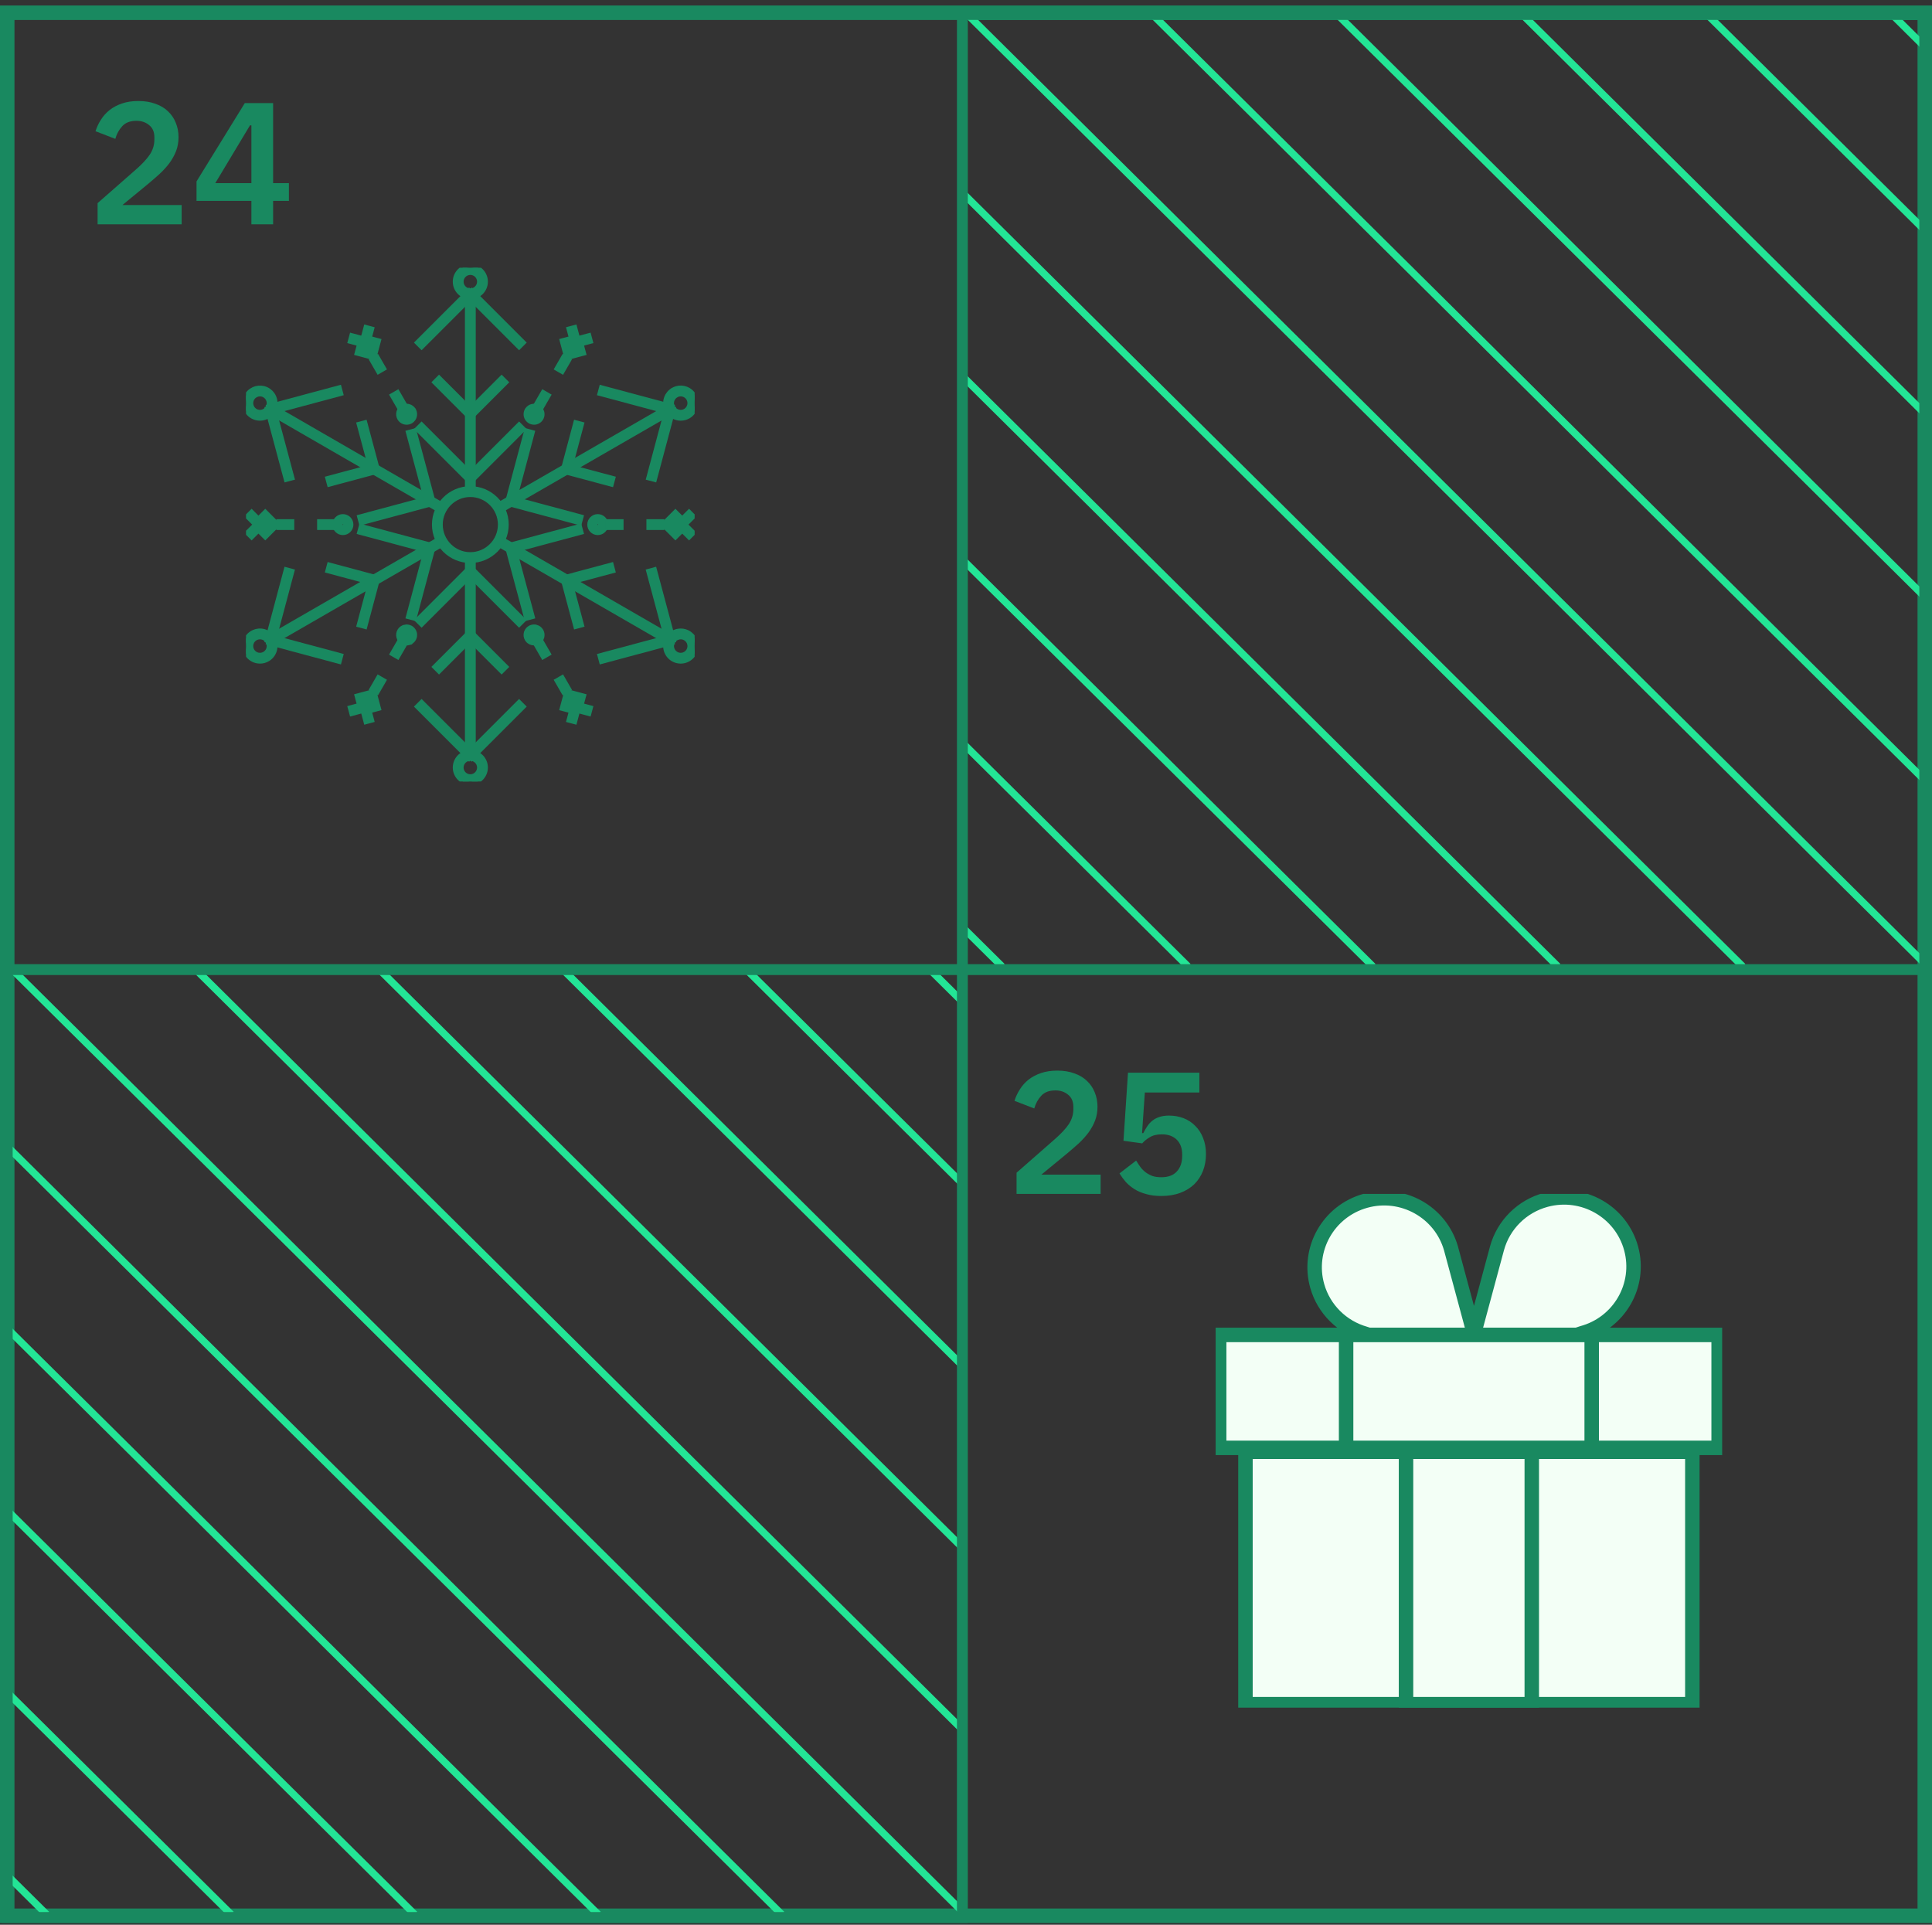 <svg width="267" height="266" viewBox="0 0 267 266" fill="none" xmlns="http://www.w3.org/2000/svg">
<rect x="0" y="0" width="267" height="266" fill="#333333" stroke="none"/>
<rect x="266" y="1.76" width="263" height="265" transform="rotate(90 266 1.76)" stroke="#198960" stroke-width="2"/>
<g clip-path="url(#clip0_10810_985)">
<line y1="-0.5" x2="185.97" y2="-0.5" transform="matrix(0.71 0.704 -0.71 0.704 -125.956 134)" stroke="#23E596"/>
<line y1="-0.5" x2="185.97" y2="-0.5" transform="matrix(0.71 0.704 -0.71 0.704 -75.087 134)" stroke="#23E596"/>
<line y1="-0.5" x2="185.97" y2="-0.5" transform="matrix(0.71 0.704 -0.71 0.704 -24.362 134)" stroke="#23E596"/>
<line y1="-0.5" x2="185.97" y2="-0.5" transform="matrix(0.71 0.704 -0.71 0.704 77.087 134)" stroke="#23E596"/>
<line y1="-0.5" x2="185.97" y2="-0.5" transform="matrix(0.71 0.704 -0.71 0.704 51.725 134)" stroke="#23E596"/>
<line y1="-0.5" x2="185.97" y2="-0.5" transform="matrix(0.71 0.704 -0.71 0.704 -49.725 134)" stroke="#23E596"/>
<line y1="-0.5" x2="185.97" y2="-0.5" transform="matrix(0.71 0.704 -0.71 0.704 26.362 134)" stroke="#23E596"/>
<line y1="-0.5" x2="185.97" y2="-0.5" transform="matrix(0.71 0.704 -0.71 0.704 127.812 134)" stroke="#23E596"/>
<line y1="-0.5" x2="185.97" y2="-0.5" transform="matrix(0.71 0.704 -0.71 0.704 1 134)" stroke="#23E596"/>
<line y1="-0.5" x2="185.97" y2="-0.5" transform="matrix(0.71 0.704 -0.71 0.704 102.45 134)" stroke="#23E596"/>
<line y1="-0.5" x2="185.97" y2="-0.5" transform="matrix(0.71 0.704 -0.71 0.704 -100.45 134)" stroke="#23E596"/>
</g>
<rect x="1" y="134" width="132" height="131" stroke="#198960" stroke-width="1.5"/>
<path d="M152.104 165H140.488V162.072L145.744 157.464C146.64 156.68 147.296 155.976 147.712 155.352C148.128 154.712 148.336 154.024 148.336 153.288V152.976C148.336 152.24 148.096 151.68 147.616 151.296C147.136 150.896 146.552 150.696 145.864 150.696C145 150.696 144.344 150.944 143.896 151.44C143.448 151.92 143.128 152.504 142.936 153.192L140.2 152.136C140.376 151.576 140.624 151.048 140.944 150.552C141.264 150.04 141.664 149.592 142.144 149.208C142.64 148.824 143.216 148.52 143.872 148.296C144.528 148.072 145.28 147.96 146.128 147.96C147.008 147.96 147.792 148.088 148.48 148.344C149.168 148.584 149.744 148.928 150.208 149.376C150.688 149.824 151.048 150.352 151.288 150.96C151.544 151.568 151.672 152.232 151.672 152.952C151.672 153.656 151.56 154.296 151.336 154.872C151.112 155.448 150.808 156 150.424 156.528C150.04 157.04 149.592 157.536 149.08 158.016C148.568 158.48 148.024 158.952 147.448 159.432L143.92 162.336H152.104V165ZM165.751 150.984H158.215L157.831 156.6H157.999C158.175 156.248 158.367 155.92 158.575 155.616C158.783 155.312 159.023 155.056 159.295 154.848C159.567 154.64 159.879 154.48 160.231 154.368C160.599 154.24 161.039 154.176 161.551 154.176C162.271 154.176 162.943 154.296 163.567 154.536C164.191 154.776 164.727 155.128 165.175 155.592C165.639 156.04 165.999 156.592 166.255 157.248C166.527 157.904 166.663 158.648 166.663 159.48C166.663 160.328 166.527 161.104 166.255 161.808C165.983 162.512 165.583 163.128 165.055 163.656C164.527 164.168 163.879 164.568 163.111 164.856C162.343 165.144 161.463 165.288 160.471 165.288C159.703 165.288 159.015 165.2 158.407 165.024C157.799 164.864 157.263 164.64 156.799 164.352C156.335 164.064 155.935 163.736 155.599 163.368C155.263 162.984 154.967 162.584 154.711 162.168L157.015 160.392C157.207 160.712 157.407 161.016 157.615 161.304C157.823 161.576 158.063 161.816 158.335 162.024C158.623 162.232 158.935 162.4 159.271 162.528C159.623 162.64 160.031 162.696 160.495 162.696C161.439 162.696 162.151 162.432 162.631 161.904C163.127 161.376 163.375 160.656 163.375 159.744V159.552C163.375 158.688 163.127 158.008 162.631 157.512C162.135 157.016 161.447 156.768 160.567 156.768C159.879 156.768 159.319 156.904 158.887 157.176C158.455 157.432 158.111 157.712 157.855 158.016L155.263 157.656L155.887 148.248H165.751V150.984Z" fill="#198960"/>
<path d="M25.104 31H13.488V28.072L18.744 23.464C19.64 22.68 20.296 21.976 20.712 21.352C21.128 20.712 21.336 20.024 21.336 19.288V18.976C21.336 18.24 21.096 17.68 20.616 17.296C20.136 16.896 19.552 16.696 18.864 16.696C18 16.696 17.344 16.944 16.896 17.44C16.448 17.92 16.128 18.504 15.936 19.192L13.2 18.136C13.376 17.576 13.624 17.048 13.944 16.552C14.264 16.04 14.664 15.592 15.144 15.208C15.64 14.824 16.216 14.52 16.872 14.296C17.528 14.072 18.28 13.96 19.128 13.96C20.008 13.96 20.792 14.088 21.48 14.344C22.168 14.584 22.744 14.928 23.208 15.376C23.688 15.824 24.048 16.352 24.288 16.96C24.544 17.568 24.672 18.232 24.672 18.952C24.672 19.656 24.56 20.296 24.336 20.872C24.112 21.448 23.808 22 23.424 22.528C23.04 23.04 22.592 23.536 22.08 24.016C21.568 24.48 21.024 24.952 20.448 25.432L16.92 28.336H25.104V31ZM34.743 31V27.76H27.159V25.072L33.831 14.248H37.743V25.312H39.927V27.76H37.743V31H34.743ZM29.751 25.312H34.743V17.32H34.551L29.751 25.312Z" fill="#198960"/>
<g clip-path="url(#clip1_10810_985)">
<path d="M65.497 40.355V68.088H64.503V40.355H65.497Z" fill="#198960" stroke="#198960" stroke-width="0.5"/>
<path d="M37.413 55.996L61.428 69.863L60.931 70.725L36.915 56.858L37.413 55.996Z" fill="#198960" stroke="#198960" stroke-width="0.5"/>
<path d="M60.935 74.282L61.432 75.144L37.409 88.997L36.912 88.135L60.935 74.282Z" fill="#198960" stroke="#198960" stroke-width="0.5"/>
<path d="M65.497 76.912V104.645H64.503V76.912H65.497Z" fill="#198960" stroke="#198960" stroke-width="0.5"/>
<path d="M69.069 74.275L93.085 88.141L92.587 89.003L68.572 75.137L69.069 74.275Z" fill="#198960" stroke="#198960" stroke-width="0.5"/>
<path d="M92.592 56.004L93.089 56.866L69.065 70.718L68.568 69.856L92.592 56.004Z" fill="#198960" stroke="#198960" stroke-width="0.5"/>
<path d="M65 67.444C67.788 67.444 70.055 69.712 70.055 72.5C70.055 75.287 67.788 77.555 65 77.555C62.213 77.555 59.945 75.287 59.945 72.5C59.945 69.712 62.213 67.444 65 67.444ZM65 68.438C62.761 68.438 60.939 70.26 60.939 72.5C60.939 74.739 62.761 76.561 65 76.561C67.239 76.561 69.061 74.739 69.061 72.5C69.061 70.261 67.239 68.438 65 68.438Z" fill="#198960" stroke="#198960" stroke-width="0.5"/>
<path d="M69.325 52.131L70.028 52.834L65.175 57.688L64.472 56.985L69.325 52.131Z" fill="#198960" stroke="#198960" stroke-width="0.5"/>
<path d="M60.675 52.13L65.528 56.985L64.825 57.688L59.972 52.834L60.675 52.13Z" fill="#198960" stroke="#198960" stroke-width="0.5"/>
<path d="M71.737 58.6L72.439 59.303L65.175 66.569L64.472 65.866L71.737 58.6Z" fill="#198960" stroke="#198960" stroke-width="0.5"/>
<path d="M58.263 58.6L65.528 65.866L64.825 66.569L57.56 59.303L58.263 58.6Z" fill="#198960" stroke="#198960" stroke-width="0.5"/>
<path d="M64.825 40.083L65.528 40.786L58.263 48.051L57.56 47.348L64.825 40.083Z" fill="#198960" stroke="#198960" stroke-width="0.5"/>
<path d="M65.175 40.083L72.439 47.348L71.737 48.051L64.472 40.786L65.175 40.083Z" fill="#198960" stroke="#198960" stroke-width="0.5"/>
<path d="M37.801 56.185L40.46 66.11L39.5 66.367L36.841 56.443L37.801 56.185Z" fill="#198960" stroke="#198960" stroke-width="0.5"/>
<path d="M46.939 53.48L47.197 54.44L37.273 57.102L37.016 56.142L46.939 53.48Z" fill="#198960" stroke="#198960" stroke-width="0.5"/>
<path d="M37.273 87.9L47.197 90.56L46.94 91.52L37.015 88.861L37.273 87.9Z" fill="#198960" stroke="#198960" stroke-width="0.5"/>
<path d="M39.495 78.632L40.455 78.889L37.806 88.816L36.845 88.56L39.495 78.632Z" fill="#198960" stroke="#198960" stroke-width="0.5"/>
<path d="M71.737 96.95L72.439 97.653L65.175 104.918L64.472 104.215L71.737 96.95Z" fill="#198960" stroke="#198960" stroke-width="0.5"/>
<path d="M58.263 96.95L65.528 104.215L64.825 104.918L57.56 97.653L58.263 96.95Z" fill="#198960" stroke="#198960" stroke-width="0.5"/>
<path d="M90.5 78.632L93.159 88.558L92.199 88.815L89.54 78.89L90.5 78.632Z" fill="#198960" stroke="#198960" stroke-width="0.5"/>
<path d="M92.727 87.9L92.985 88.86L83.061 91.522L82.803 90.561L92.727 87.9Z" fill="#198960" stroke="#198960" stroke-width="0.5"/>
<path d="M83.061 53.48L92.985 56.14L92.728 57.1L82.803 54.441L83.061 53.48Z" fill="#198960" stroke="#198960" stroke-width="0.5"/>
<path d="M92.194 56.185L93.155 56.441L90.505 66.368L89.545 66.112L92.194 56.185Z" fill="#198960" stroke="#198960" stroke-width="0.5"/>
<path d="M50.484 58.312L52.261 64.943L51.301 65.2L49.524 58.569L50.484 58.312Z" fill="#198960" stroke="#198960" stroke-width="0.5"/>
<path d="M51.829 64.284L52.086 65.245L45.456 67.023L45.199 66.063L51.829 64.284Z" fill="#198960" stroke="#198960" stroke-width="0.5"/>
<path d="M57.292 59.458L59.951 69.383L58.991 69.64L56.332 59.716L57.292 59.458Z" fill="#198960" stroke="#198960" stroke-width="0.5"/>
<path d="M59.519 68.725L59.776 69.685L49.852 72.347L49.595 71.386L59.519 68.725Z" fill="#198960" stroke="#198960" stroke-width="0.5"/>
<path d="M45.456 77.978L52.086 79.755L51.829 80.715L45.199 78.938L45.456 77.978Z" fill="#198960" stroke="#198960" stroke-width="0.5"/>
<path d="M51.297 79.8L52.258 80.057L50.488 86.689L49.527 86.432L51.297 79.8Z" fill="#198960" stroke="#198960" stroke-width="0.5"/>
<path d="M49.852 72.655L59.776 75.315L59.519 76.275L49.595 73.615L49.852 72.655Z" fill="#198960" stroke="#198960" stroke-width="0.5"/>
<path d="M58.986 75.36L59.946 75.616L57.297 85.543L56.336 85.287L58.986 75.36Z" fill="#198960" stroke="#198960" stroke-width="0.5"/>
<path d="M64.825 87.312L65.528 88.015L60.675 92.869L59.972 92.166L64.825 87.312Z" fill="#198960" stroke="#198960" stroke-width="0.5"/>
<path d="M65.175 87.312L70.028 92.166L69.325 92.869L64.472 88.015L65.175 87.312Z" fill="#198960" stroke="#198960" stroke-width="0.5"/>
<path d="M64.825 78.432L65.528 79.135L58.263 86.4L57.56 85.698L64.825 78.432Z" fill="#198960" stroke="#198960" stroke-width="0.5"/>
<path d="M65.175 78.432L72.439 85.697L71.737 86.4L64.472 79.135L65.175 78.432Z" fill="#198960" stroke="#198960" stroke-width="0.5"/>
<path d="M78.699 79.8L80.476 86.431L79.516 86.688L77.739 80.058L78.699 79.8Z" fill="#198960" stroke="#198960" stroke-width="0.5"/>
<path d="M84.544 77.978L84.801 78.938L78.171 80.716L77.914 79.756L84.544 77.978Z" fill="#198960" stroke="#198960" stroke-width="0.5"/>
<path d="M71.009 75.36L73.669 85.286L72.709 85.543L70.049 75.618L71.009 75.36Z" fill="#198960" stroke="#198960" stroke-width="0.5"/>
<path d="M80.147 72.654L80.405 73.615L70.481 76.276L70.224 75.316L80.147 72.654Z" fill="#198960" stroke="#198960" stroke-width="0.5"/>
<path d="M78.171 64.285L84.802 66.061L84.544 67.022L77.914 65.246L78.171 64.285Z" fill="#198960" stroke="#198960" stroke-width="0.5"/>
<path d="M79.513 58.311L80.473 58.568L78.703 65.201L77.742 64.944L79.513 58.311Z" fill="#198960" stroke="#198960" stroke-width="0.5"/>
<path d="M70.481 68.725L80.405 71.385L80.148 72.345L70.224 69.686L70.481 68.725Z" fill="#198960" stroke="#198960" stroke-width="0.5"/>
<path d="M72.704 59.457L73.664 59.714L71.014 69.641L70.054 69.385L72.704 59.457Z" fill="#198960" stroke="#198960" stroke-width="0.5"/>
<path d="M65 36.75C66.2 36.75 67.176 37.726 67.176 38.927C67.176 40.127 66.2 41.103 65 41.103C63.8 41.103 62.824 40.127 62.824 38.927C62.824 37.726 63.8 36.75 65 36.75ZM65 37.744C64.349 37.744 63.818 38.275 63.818 38.927C63.818 39.578 64.349 40.108 65 40.108C65.651 40.108 66.181 39.578 66.181 38.927C66.181 38.275 65.651 37.744 65 37.744Z" fill="#198960" stroke="#198960" stroke-width="0.5"/>
<path d="M34.164 54.439C34.766 53.606 35.879 53.31 36.816 53.728L37.014 53.828L37.197 53.946C37.605 54.238 37.897 54.659 38.029 55.15L38.074 55.362C38.144 55.786 38.087 56.217 37.91 56.609L37.811 56.801C37.408 57.498 36.675 57.889 35.923 57.889C35.601 57.889 35.274 57.817 34.968 57.667L34.838 57.598C33.8 56.997 33.443 55.664 34.042 54.625L34.164 54.439ZM35.929 54.532C35.571 54.532 35.222 54.695 34.994 54.989L34.904 55.122C34.578 55.686 34.772 56.411 35.336 56.737L35.444 56.792C35.989 57.037 36.644 56.832 36.95 56.304L37.004 56.2C37.101 55.987 37.132 55.753 37.093 55.522L37.068 55.407C36.986 55.102 36.791 54.848 36.518 54.69H36.517C36.332 54.582 36.129 54.532 35.929 54.532Z" fill="#198960" stroke="#198960" stroke-width="0.5"/>
<path d="M35.031 87.304C35.488 87.097 35.999 87.054 36.49 87.186L36.695 87.252C37.165 87.429 37.556 87.759 37.811 88.199L37.912 88.397C38.363 89.402 37.989 90.609 37.015 91.172V91.173C36.673 91.369 36.299 91.462 35.93 91.462C35.225 91.462 34.537 91.121 34.122 90.502L34.042 90.375C33.752 89.872 33.675 89.285 33.825 88.724L33.891 88.518C34.067 88.048 34.398 87.657 34.838 87.403H34.839L35.031 87.304ZM35.925 88.105C35.772 88.105 35.62 88.135 35.477 88.195L35.336 88.264C35.096 88.402 34.917 88.615 34.821 88.87L34.785 88.981C34.703 89.287 34.745 89.605 34.903 89.878L34.969 89.98C35.319 90.465 35.99 90.617 36.518 90.311L36.619 90.246C37.072 89.919 37.234 89.312 37.005 88.803L36.95 88.696C36.792 88.422 36.539 88.227 36.233 88.145V88.146C36.131 88.119 36.027 88.105 35.925 88.105Z" fill="#198960" stroke="#198960" stroke-width="0.5"/>
<path d="M65 103.899C66.2 103.899 67.176 104.875 67.176 106.075C67.176 107.274 66.2 108.25 65 108.25C63.8 108.25 62.824 107.274 62.824 106.075C62.824 104.875 63.8 103.899 65 103.899ZM65 104.893C64.349 104.893 63.818 105.423 63.818 106.075C63.818 106.726 64.349 107.255 65 107.255C65.651 107.255 66.181 106.726 66.181 106.075C66.181 105.423 65.651 104.893 65 104.893Z" fill="#198960" stroke="#198960" stroke-width="0.5"/>
<path d="M93.721 87.14C94.146 87.07 94.578 87.127 94.969 87.304L95.162 87.403L95.343 87.52C95.751 87.812 96.044 88.233 96.175 88.724L96.221 88.936C96.291 89.36 96.234 89.791 96.056 90.183L95.958 90.375C95.555 91.073 94.822 91.463 94.07 91.463C93.701 91.463 93.328 91.37 92.986 91.172H92.985C91.946 90.571 91.589 89.238 92.189 88.199L92.306 88.017C92.598 87.609 93.02 87.317 93.51 87.186L93.721 87.14ZM94.665 88.264C94.391 88.106 94.073 88.064 93.767 88.145L93.768 88.146C93.501 88.218 93.272 88.375 93.114 88.597L93.05 88.696C92.725 89.259 92.918 89.985 93.482 90.311H93.483L93.59 90.367C94.135 90.612 94.792 90.407 95.097 89.878L95.151 89.774C95.264 89.525 95.286 89.248 95.214 88.981V88.98C95.142 88.714 94.985 88.486 94.763 88.328L94.665 88.264Z" fill="#198960" stroke="#198960" stroke-width="0.5"/>
<path d="M93.184 53.727C94.188 53.277 95.395 53.651 95.958 54.626L96.059 54.823C96.48 55.761 96.181 56.875 95.348 57.477L95.161 57.599C94.819 57.796 94.445 57.889 94.076 57.889C93.372 57.888 92.684 57.547 92.269 56.929L92.189 56.801C91.898 56.297 91.822 55.711 91.972 55.15L92.037 54.944C92.214 54.474 92.546 54.083 92.986 53.829V53.828L93.184 53.727ZM94.07 54.531C93.871 54.531 93.668 54.582 93.483 54.689V54.69C93.243 54.828 93.064 55.04 92.968 55.295L92.932 55.407C92.85 55.713 92.892 56.03 93.05 56.304L93.115 56.405C93.466 56.891 94.136 57.043 94.664 56.737V56.736L94.766 56.671C95.218 56.344 95.38 55.739 95.151 55.23L95.097 55.123C94.879 54.745 94.48 54.531 94.07 54.531Z" fill="#198960" stroke="#198960" stroke-width="0.5"/>
<path d="M38.493 72.5L36.659 74.334L36.482 74.157L36.133 73.808L35.956 73.632L36.133 73.455L37.087 72.5L35.956 71.369L36.659 70.666L38.493 72.5Z" fill="#198960" stroke="#198960" stroke-width="0.5"/>
<path d="M36.608 72.5L34.775 74.334L34.598 74.157L34.248 73.808L34.071 73.632L34.248 73.455L35.202 72.5L34.071 71.369L34.775 70.666L36.608 72.5Z" fill="#198960" stroke="#198960" stroke-width="0.5"/>
<path d="M47.389 71.301C48.051 71.301 48.589 71.839 48.589 72.5C48.589 73.162 48.051 73.7 47.389 73.7C46.728 73.7 46.191 73.162 46.19 72.5C46.19 71.839 46.728 71.301 47.389 71.301ZM47.389 72.295C47.276 72.295 47.184 72.388 47.184 72.5C47.185 72.613 47.277 72.705 47.389 72.705C47.502 72.705 47.594 72.613 47.595 72.5C47.595 72.388 47.503 72.295 47.389 72.295Z" fill="#198960" stroke="#198960" stroke-width="0.5"/>
<path d="M46.058 72.003V72.997H44.075V72.003H46.058Z" fill="#198960" stroke="#198960" stroke-width="0.5"/>
<path d="M40.417 72.003V72.997H38.435V72.003H40.417Z" fill="#198960" stroke="#198960" stroke-width="0.5"/>
<path d="M51.811 95.7L52.353 97.723L52.418 97.965L52.176 98.029L51.698 98.157L51.457 98.221L51.393 97.98L51.043 96.676L49.74 97.026L49.498 97.09L49.434 96.849L49.306 96.372L49.24 96.131L49.483 96.066L51.505 95.523L51.746 95.457L51.811 95.7Z" fill="#198960" stroke="#198960" stroke-width="0.5"/>
<path d="M50.869 97.332L51.411 99.354L51.475 99.596L51.234 99.661L50.756 99.788L50.515 99.852L50.451 99.611L50.101 98.307L48.797 98.657L48.556 98.721L48.492 98.48L48.364 98.004L48.298 97.762L48.541 97.697L50.563 97.155L50.804 97.09L50.869 97.332Z" fill="#198960" stroke="#198960" stroke-width="0.5"/>
<path d="M55.884 86.594C56.194 86.51 56.518 86.555 56.794 86.713H56.795L56.895 86.779C57.12 86.94 57.281 87.172 57.353 87.442L57.379 87.559C57.417 87.793 57.386 88.031 57.288 88.247L57.233 88.352C57.073 88.63 56.813 88.827 56.505 88.91L56.506 88.911C56.402 88.939 56.297 88.953 56.193 88.953C56.037 88.953 55.882 88.921 55.737 88.861L55.596 88.792C55.319 88.632 55.12 88.374 55.037 88.065V88.064C54.954 87.754 54.996 87.43 55.156 87.153L55.221 87.052C55.382 86.827 55.614 86.668 55.884 86.595V86.594ZM56.138 87.554C56.086 87.57 56.044 87.604 56.017 87.65H56.017C55.989 87.697 55.982 87.752 55.997 87.806L56.011 87.844C56.028 87.88 56.056 87.91 56.091 87.929H56.092L56.128 87.946C56.166 87.959 56.208 87.96 56.251 87.95C56.303 87.935 56.346 87.902 56.373 87.855L56.389 87.818C56.398 87.793 56.402 87.766 56.4 87.74L56.393 87.7C56.383 87.66 56.361 87.626 56.331 87.599L56.298 87.575C56.264 87.556 56.229 87.546 56.195 87.546C56.18 87.546 56.161 87.549 56.138 87.554Z" fill="#198960" stroke="#198960" stroke-width="0.5"/>
<path d="M55.098 88.658L55.959 89.155L54.968 90.872L54.107 90.375L55.098 88.658Z" fill="#198960" stroke="#198960" stroke-width="0.5"/>
<path d="M52.278 93.543L53.139 94.04L52.148 95.757L51.287 95.26L52.278 93.543Z" fill="#198960" stroke="#198960" stroke-width="0.5"/>
<path d="M78.495 95.523L80.518 96.066L80.76 96.131L80.694 96.372L80.566 96.849L80.502 97.09L80.26 97.025L78.956 96.676L78.607 97.98L78.543 98.221L78.302 98.157L77.824 98.029L77.582 97.965L77.647 97.723L78.189 95.699L78.254 95.457L78.495 95.523Z" fill="#198960" stroke="#198960" stroke-width="0.5"/>
<path d="M79.437 97.155L81.46 97.697L81.701 97.762L81.636 98.003L81.508 98.48L81.444 98.721L81.203 98.657L79.898 98.307L79.549 99.611L79.485 99.852L79.244 99.788L78.766 99.661L78.524 99.596L78.589 99.354L79.131 97.332L79.196 97.089L79.437 97.155Z" fill="#198960" stroke="#198960" stroke-width="0.5"/>
<path d="M73.311 86.659C73.561 86.546 73.842 86.521 74.114 86.595L74.115 86.594C74.424 86.677 74.683 86.875 74.844 87.153L74.898 87.259C74.996 87.475 75.028 87.714 74.989 87.948L74.964 88.065C74.891 88.335 74.729 88.566 74.505 88.727L74.404 88.791C74.216 88.9 74.01 88.951 73.806 88.951C73.445 88.951 73.09 88.787 72.858 88.488L72.766 88.353C72.607 88.075 72.563 87.751 72.646 87.442L72.683 87.329C72.781 87.07 72.963 86.854 73.205 86.714L73.206 86.713L73.311 86.659ZM73.754 87.554L73.702 87.575C73.666 87.596 73.638 87.626 73.621 87.661L73.607 87.699C73.593 87.753 73.6 87.807 73.627 87.855L73.651 87.888C73.714 87.959 73.822 87.979 73.908 87.93L73.909 87.929L73.941 87.906C73.971 87.881 73.993 87.846 74.004 87.806C74.014 87.766 74.013 87.725 74 87.687L73.983 87.65C73.956 87.602 73.911 87.569 73.857 87.554C73.836 87.549 73.818 87.547 73.805 87.547C73.788 87.547 73.771 87.549 73.754 87.554Z" fill="#198960" stroke="#198960" stroke-width="0.5"/>
<path d="M74.902 88.658L75.893 90.375L75.032 90.872L74.041 89.155L74.902 88.658Z" fill="#198960" stroke="#198960" stroke-width="0.5"/>
<path d="M77.722 93.543L78.713 95.26L77.852 95.757L76.861 94.04L77.722 93.543Z" fill="#198960" stroke="#198960" stroke-width="0.5"/>
<path d="M94.044 71.369L93.868 71.546L92.913 72.5L94.044 73.632L93.868 73.808L93.518 74.157L93.341 74.334L91.507 72.5L93.341 70.666L94.044 71.369Z" fill="#198960" stroke="#198960" stroke-width="0.5"/>
<path d="M95.929 71.369L95.752 71.546L94.797 72.5L95.929 73.632L95.752 73.808L95.402 74.157L95.226 74.334L93.392 72.5L95.226 70.666L95.929 71.369Z" fill="#198960" stroke="#198960" stroke-width="0.5"/>
<path d="M82.61 71.301C83.272 71.301 83.809 71.839 83.809 72.5C83.809 73.162 83.272 73.7 82.61 73.7C81.949 73.7 81.411 73.162 81.411 72.5C81.411 71.839 81.949 71.301 82.61 71.301ZM82.61 72.295C82.497 72.295 82.405 72.388 82.405 72.5C82.405 72.613 82.498 72.705 82.61 72.705C82.723 72.705 82.815 72.613 82.815 72.5C82.815 72.388 82.724 72.295 82.61 72.295Z" fill="#198960" stroke="#198960" stroke-width="0.5"/>
<path d="M85.925 72.003V72.997H83.942V72.003H85.925Z" fill="#198960" stroke="#198960" stroke-width="0.5"/>
<path d="M91.565 72.003V72.997H89.583V72.003H91.565Z" fill="#198960" stroke="#198960" stroke-width="0.5"/>
<path d="M78.607 47.021L78.956 48.324L80.26 47.975L80.502 47.911L80.566 48.152L80.694 48.629L80.76 48.871L80.517 48.935L78.495 49.477L78.254 49.543L78.189 49.3L77.647 47.278L77.582 47.036L77.824 46.971L78.302 46.844L78.543 46.78L78.607 47.021Z" fill="#198960" stroke="#198960" stroke-width="0.5"/>
<path d="M79.549 45.389L79.898 46.692L81.203 46.343L81.444 46.279L81.508 46.52L81.636 46.996L81.701 47.239L81.46 47.303L79.437 47.845L79.196 47.91L79.131 47.668L78.589 45.646L78.524 45.404L78.766 45.339L79.244 45.212L79.485 45.148L79.549 45.389Z" fill="#198960" stroke="#198960" stroke-width="0.5"/>
<path d="M72.834 56.545C73.189 56.053 73.868 55.9 74.405 56.208V56.209L74.508 56.275C74.968 56.608 75.132 57.221 74.9 57.738L74.844 57.848C74.622 58.232 74.217 58.447 73.802 58.447C73.65 58.447 73.497 58.419 73.35 58.358L73.206 58.287C72.633 57.956 72.436 57.222 72.766 56.648V56.648L72.834 56.545ZM73.908 57.069C73.821 57.02 73.713 57.041 73.651 57.111L73.627 57.145C73.578 57.231 73.598 57.338 73.668 57.401L73.703 57.426L73.741 57.443C73.83 57.473 73.933 57.436 73.983 57.35C74.039 57.252 74.005 57.127 73.908 57.07V57.069Z" fill="#198960" stroke="#198960" stroke-width="0.5"/>
<path d="M75.032 54.129L75.893 54.626L74.902 56.343L74.041 55.846L75.032 54.129Z" fill="#198960" stroke="#198960" stroke-width="0.5"/>
<path d="M77.852 49.243L78.713 49.74L77.722 51.458L76.861 50.961L77.852 49.243Z" fill="#198960" stroke="#198960" stroke-width="0.5"/>
<path d="M51.699 46.844L52.176 46.971L52.417 47.036L52.353 47.278L51.811 49.3L51.746 49.543L51.505 49.477L49.483 48.935L49.241 48.871L49.306 48.629L49.434 48.152L49.498 47.911L49.74 47.975L51.043 48.324L51.393 47.021L51.457 46.78L51.699 46.844Z" fill="#198960" stroke="#198960" stroke-width="0.5"/>
<path d="M50.756 45.212L51.234 45.339L51.475 45.404L51.411 45.646L50.869 47.668L50.804 47.91L50.563 47.845L48.541 47.303L48.298 47.239L48.364 46.996L48.492 46.52L48.556 46.279L48.797 46.343L50.101 46.692L50.451 45.389L50.515 45.148L50.756 45.212Z" fill="#198960" stroke="#198960" stroke-width="0.5"/>
<path d="M55.701 56.154C55.951 56.041 56.232 56.016 56.504 56.09L56.505 56.089C56.813 56.172 57.073 56.37 57.233 56.648L57.234 56.648L57.29 56.757C57.522 57.275 57.357 57.889 56.897 58.221L56.795 58.287C56.607 58.396 56.4 58.447 56.197 58.447C55.783 58.447 55.378 58.232 55.156 57.848V57.847C54.997 57.57 54.953 57.246 55.036 56.938L55.073 56.824C55.17 56.565 55.353 56.349 55.595 56.209L55.596 56.208L55.701 56.154ZM56.143 57.049L56.092 57.07C56.056 57.091 56.028 57.121 56.011 57.156L55.997 57.194C55.983 57.248 55.989 57.302 56.017 57.35L56.042 57.385C56.106 57.457 56.213 57.475 56.296 57.427L56.298 57.426L56.331 57.401C56.392 57.347 56.415 57.261 56.389 57.183L56.372 57.145C56.345 57.097 56.301 57.063 56.247 57.049C56.226 57.044 56.208 57.042 56.194 57.042C56.178 57.042 56.16 57.044 56.143 57.049Z" fill="#198960" stroke="#198960" stroke-width="0.5"/>
<path d="M54.968 54.129L55.959 55.846L55.099 56.343L54.107 54.626L54.968 54.129Z" fill="#198960" stroke="#198960" stroke-width="0.5"/>
<path d="M52.148 49.243L53.139 50.961L52.278 51.458L51.287 49.74L52.148 49.243Z" fill="#198960" stroke="#198960" stroke-width="0.5"/>
</g>
<g clip-path="url(#clip2_10810_985)">
<path d="M168.874 184.573L217.901 184.49L218.653 184.241C223.774 182.868 226.805 177.629 225.422 172.541C224.039 167.453 218.767 164.442 213.645 165.816C210.345 166.701 207.767 169.262 206.876 172.541L203.702 184.324L200.528 172.541C199.082 167.471 193.772 164.525 188.668 165.962C183.565 167.399 180.6 172.675 182.046 177.745C182.955 180.931 185.462 183.421 188.668 184.324L189.42 184.573" fill="#F3FFF6"/>
<path d="M168.874 184.573L217.901 184.49L218.653 184.241C223.774 182.868 226.805 177.629 225.422 172.541C224.039 167.453 218.767 164.442 213.645 165.816C210.345 166.701 207.767 169.262 206.876 172.541L203.702 184.324L200.528 172.541C199.082 167.471 193.772 164.525 188.668 165.962C183.565 167.399 180.6 172.675 182.046 177.745C182.955 180.931 185.462 183.421 188.668 184.324L189.42 184.573" stroke="#198960" stroke-width="2" stroke-miterlimit="10"/>
<path d="M233.88 200.64H172.121V235.516H233.88V200.64Z" fill="#F3FFF6" stroke="#198960" stroke-width="2" stroke-miterlimit="10"/>
<path d="M237.513 184.493H168.486V200.097H237.513V184.493Z" fill="#F3FFF6" stroke="#198960" stroke-width="2" stroke-miterlimit="10"/>
<path d="M211.69 200.64H194.31V235.516H211.69V200.64Z" fill="#F3FFF6" stroke="#198960" stroke-width="2" stroke-miterlimit="10"/>
<path d="M219.97 184.493H186.03V200.097H219.97V184.493Z" fill="#F3FFF6" stroke="#198960" stroke-width="2" stroke-miterlimit="10"/>
</g>
<g clip-path="url(#clip3_10810_985)">
<line y1="-0.5" x2="187.385" y2="-0.5" transform="matrix(0.71 0.704 -0.71 0.704 5.082 2)" stroke="#23E596"/>
<line y1="-0.5" x2="187.385" y2="-0.5" transform="matrix(0.71 0.704 -0.71 0.704 56.336 2)" stroke="#23E596"/>
<line y1="-0.5" x2="187.385" y2="-0.5" transform="matrix(0.71 0.704 -0.71 0.704 107.445 2)" stroke="#23E596"/>
<line y1="-0.5" x2="187.385" y2="-0.5" transform="matrix(0.71 0.704 -0.71 0.704 209.664 2)" stroke="#23E596"/>
<line y1="-0.5" x2="187.385" y2="-0.5" transform="matrix(0.71 0.704 -0.71 0.704 184.109 2)" stroke="#23E596"/>
<line y1="-0.5" x2="187.385" y2="-0.5" transform="matrix(0.71 0.704 -0.71 0.704 81.891 2)" stroke="#23E596"/>
<line y1="-0.5" x2="187.385" y2="-0.5" transform="matrix(0.71 0.704 -0.71 0.704 158.555 2)" stroke="#23E596"/>
<line y1="-0.5" x2="187.385" y2="-0.5" transform="matrix(0.71 0.704 -0.71 0.704 260.773 2)" stroke="#23E596"/>
<line y1="-0.5" x2="187.385" y2="-0.5" transform="matrix(0.71 0.704 -0.71 0.704 133 2)" stroke="#23E596"/>
<line y1="-0.5" x2="187.385" y2="-0.5" transform="matrix(0.71 0.704 -0.71 0.704 235.218 2)" stroke="#23E596"/>
<line y1="-0.5" x2="187.385" y2="-0.5" transform="matrix(0.71 0.704 -0.71 0.704 30.782 2)" stroke="#23E596"/>
</g>
<rect x="133" y="2" width="133" height="132" stroke="#198960" stroke-width="1.5"/>
<defs>
<clipPath id="clip0_10810_985">
<rect x="1" y="134" width="132" height="131" fill="white"/>
</clipPath>
<clipPath id="clip1_10810_985">
<rect width="62" height="71" fill="white" transform="translate(34 37)"/>
</clipPath>
<clipPath id="clip2_10810_985">
<rect width="70" height="71" fill="white" transform="translate(168 165)"/>
</clipPath>
<clipPath id="clip3_10810_985">
<rect x="133" y="2" width="133" height="132" fill="white"/>
</clipPath>
</defs>
</svg>
